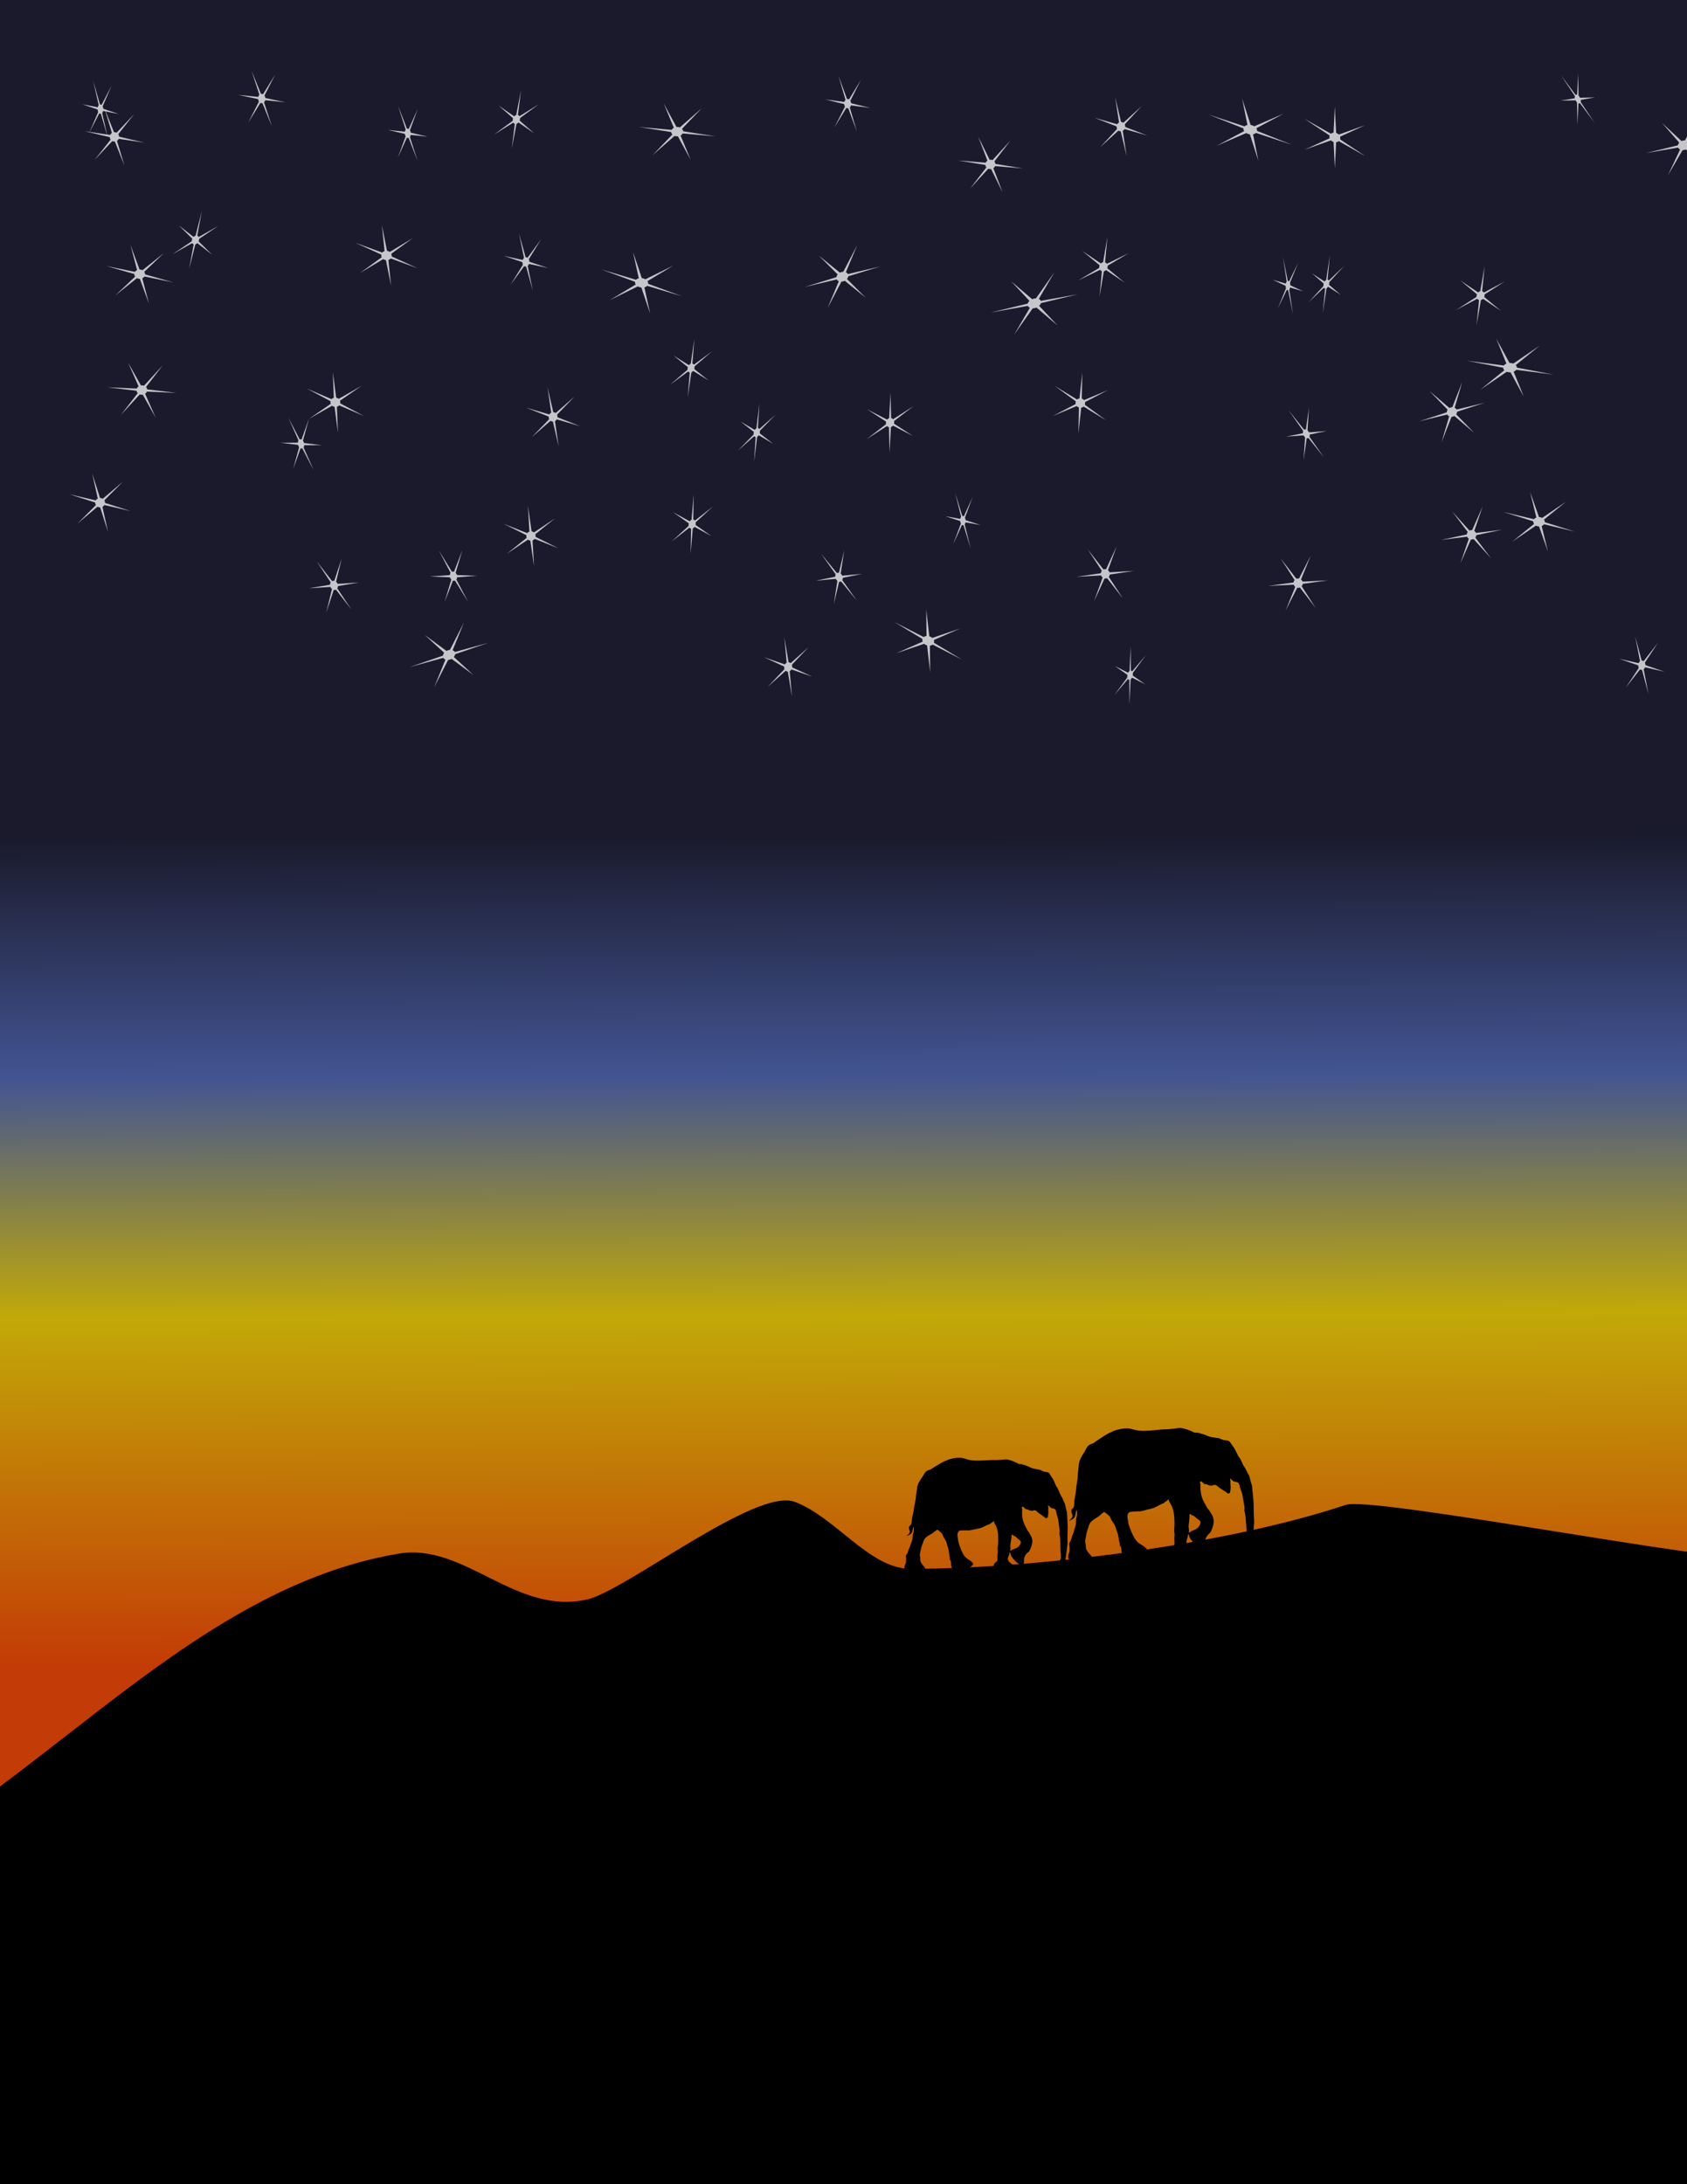 <?xml version="1.0" encoding="UTF-8" standalone="no"?>
<!-- Created with Inkscape (http://www.inkscape.org/) -->

<svg
   xmlns:dc="http://purl.org/dc/elements/1.1/"
   xmlns:cc="http://creativecommons.org/ns#"
   xmlns:rdf="http://www.w3.org/1999/02/22-rdf-syntax-ns#"
   xmlns:svg="http://www.w3.org/2000/svg"
   xmlns="http://www.w3.org/2000/svg"
   xmlns:xlink="http://www.w3.org/1999/xlink"
   xmlns:sodipodi="http://sodipodi.sourceforge.net/DTD/sodipodi-0.dtd"
   xmlns:inkscape="http://www.inkscape.org/namespaces/inkscape"
   width="765"
   height="990"
   id="svg2"
   version="1.1"
   inkscape:version="0.48.4 r9939"
   sodipodi:docname="sunset.svg">
  <defs
     id="defs4">
    <linearGradient
       id="linearGradient3989">
      <stop
         style="stop-color:#1a1a2c;stop-opacity:1;"
         offset="0"
         id="stop3991" />
      <stop
         id="stop3999"
         offset="0.289"
         style="stop-color:#425492;stop-opacity:1;" />
      <stop
         id="stop3997"
         offset="0.578"
         style="stop-color:#c2a908;stop-opacity:1;" />
      <stop
         style="stop-color:#c33b06;stop-opacity:1;"
         offset="1"
         id="stop3993" />
    </linearGradient>
    <clipPath
       clipPathUnits="userSpaceOnUse"
       id="clipPath3976">
      <path
         style="fill:none;stroke:#000000;stroke-width:1px;stroke-linecap:butt;stroke-linejoin:miter;stroke-opacity:1"
         d="M -81.464,919.81 C 9.53,885.725 80.043,783.352 180.879,766.546 c 29.999,-5 53.071,28.367 85.607,20.711 17.505,-4.119 76.313,-50.776 93.891,-44.184 18.512,6.942 33.999,30.377 52.469,30.377 56.666,0 142.816,-10.785 197.448,-28.996 11.426,-3.809 153.796,23.473 176.736,23.473 9.255,0 46.228,-10.383 53.849,-2.761 26.43,26.43 20.583,309.146 -44.184,336.904 -80.118,34.336 -311.268,-1.082 -360.377,23.473 -40.076,20.038 -142.633,6.904 -191.925,6.904 -201.936,0 -219.804,31.493 -353.473,-102.176 -26.837,-26.837 36.82,-73.64 27.615,-110.46 z"
         id="path3978"
         inkscape:connector-curvature="0" />
    </clipPath>
    <linearGradient
       inkscape:collect="always"
       xlink:href="#linearGradient3989"
       id="linearGradient3995"
       x1="354.854"
       y1="441.379"
       x2="356.297"
       y2="816.944"
       gradientUnits="userSpaceOnUse" />
    <filter
       inkscape:collect="always"
       id="filter4039">
      <feGaussianBlur
         inkscape:collect="always"
         stdDeviation="4.08"
         id="feGaussianBlur4041" />
    </filter>
  </defs>
  <sodipodi:namedview
     id="base"
     pagecolor="#ffffff"
     bordercolor="#666666"
     borderopacity="1.0"
     inkscape:pageopacity="0.0"
     inkscape:pageshadow="2"
     inkscape:zoom="0.72424242"
     inkscape:cx="356.95607"
     inkscape:cy="495"
     inkscape:document-units="px"
     inkscape:current-layer="layer1"
     showgrid="false"
     inkscape:window-width="1280"
     inkscape:window-height="958"
     inkscape:window-x="0"
     inkscape:window-y="27"
     inkscape:window-maximized="1" />
  <g
     inkscape:label="Layer 1"
     inkscape:groupmode="layer"
     id="layer1"
     transform="translate(0,-62.362)">
    <rect
       style="fill:url(#linearGradient3995);fill-opacity:1;stroke:none"
       id="rect3772"
       width="765"
       height="990"
       x="0"
       y="62.362"
       rx="0" />
    <rect
       style="fill:#000000;fill-opacity:1;stroke:none"
       id="rect3774"
       width="765"
       height="330"
       x="0"
       y="722.362"
       clip-path="url(#clipPath3976)" />
    <path
       id="path3908"
       d="m 410.136,773.179 c 0.05,-0.43 0.022,-0.866 0.169,-1.288 0.232,-0.669 0.63,-1.288 0.555,-2.052 -0.048,-0.488 0.126,-0.973 0.002,-1.481 -0.103,-0.423 -0.092,-0.86 0.137,-1.295 0.187,-0.354 0.517,-0.607 0.616,-1.024 0.277,-1.174 0.912,-2.218 1.252,-3.372 0.294,-1 0.785,-1.945 0.924,-2.987 0.106,-0.797 0.044,-1.6 0.336,-2.393 0.31,-0.841 0.265,-1.763 0.268,-2.66 -0.002,-0.002 -0.005,-0.002 -0.008,-0.004 -0.022,-0.007 -0.044,-0.015 -0.064,-0.025 -0.069,-0.014 -0.138,0.01 -0.206,0.036 -0.154,0.65 -0.303,1.299 -0.461,1.946 -0.14,0.573 -0.492,1.008 -0.976,1.314 -0.278,0.176 -0.647,0.164 -0.922,0.392 -0.112,0.093 -0.181,0.419 -0.363,0.233 -0.175,-0.179 0.093,-0.324 0.227,-0.451 0.058,-0.055 0.134,-0.091 0.191,-0.147 0.528,-0.523 0.999,-1.067 0.66,-1.892 -0.061,-0.148 -0.133,-0.292 -0.197,-0.44 -0.193,-0.441 -0.073,-1.507 0.253,-1.67 0.682,-0.341 0.781,-0.968 0.872,-1.598 0.101,-0.698 0.091,-1.417 0.24,-2.103 0.249,-1.145 0.557,-2.278 0.708,-3.443 0.148,-1.143 0.343,-2.292 0.601,-3.4 0.376,-1.62 0.384,-3.272 0.703,-4.891 0.189,-0.961 0.188,-1.96 0.483,-2.914 0.298,-0.963 0.82,-1.825 1.344,-2.653 0.476,-0.753 1.057,-1.441 1.47,-2.249 0.486,-0.953 1.144,-1.727 2.268,-2.003 0.474,-0.116 0.952,-0.34 1.349,-0.625 0.877,-0.629 1.814,-1.154 2.741,-1.695 1.077,-0.628 2.122,-1.313 3.278,-1.802 0.225,-0.095 0.465,-0.1 0.677,-0.212 0.715,-0.378 1.482,-0.635 2.265,-0.796 1.416,-0.291 2.834,-0.542 4.305,-0.404 1.235,0.116 2.345,0.657 3.541,0.909 0.822,0.173 1.636,0.3 2.46,0.331 2.209,0.082 4.414,-0.037 6.62,-0.189 1.521,-0.105 3.053,0.048 4.577,-0.097 0.786,-0.075 1.587,-0.071 2.358,-0.183 0.617,-0.089 1.217,-0.09 1.777,0.051 1.58,0.397 3.09,1.005 4.525,1.787 0.195,0.106 0.402,0.235 0.628,0.213 0.715,-0.068 1.377,0.168 2.024,0.386 0.856,0.288 1.739,0.531 2.527,0.986 1.091,0.629 2.318,0.754 3.51,1.019 0.575,0.128 1.215,0.148 1.706,0.427 0.838,0.477 1.707,0.753 2.646,0.824 0.577,0.044 0.954,0.355 1.243,0.797 0.387,0.592 0.735,1.208 1.146,1.787 0.599,0.844 0.954,1.823 1.365,2.76 0.267,0.607 0.486,1.222 0.925,1.728 0.161,0.186 0.25,0.404 0.361,0.619 0.486,0.945 0.717,2.008 1.305,2.901 0.758,1.151 1.105,2.499 1.807,3.675 0.063,0.105 0.058,0.249 0.09,0.374 0.253,0.979 0.385,1.988 0.704,2.951 0.107,0.324 0.151,0.652 0.166,0.994 0.05,1.156 0.112,2.312 0.192,3.467 0.12,1.735 0.178,3.473 0.072,5.206 -0.066,1.077 -0.028,2.152 -0.047,3.226 -0.014,0.8 0.078,1.603 -0.025,2.406 -0.231,1.804 -0.456,3.608 -0.677,5.413 -0.12,0.979 -0.253,1.952 -0.932,2.739 -0.347,0.402 -0.716,0.785 -1.047,1.199 -0.294,0.367 -0.68,0.574 -1.09,0.768 -0.213,0.1 -0.298,0.106 -0.348,-0.16 -0.075,-0.395 -0.285,-0.76 -0.66,-0.901 -0.4,-0.151 -0.397,-0.441 -0.431,-0.758 -0.037,-0.355 0.289,-0.341 0.469,-0.461 0.199,-0.132 0.438,-0.202 0.65,-0.317 0.588,-0.317 1.096,-0.717 1.129,-1.451 0.024,-0.545 0.029,-1.097 -0.03,-1.638 -0.181,-1.665 -0.171,-3.342 -0.235,-5.01 -0.056,-1.466 -0.08,-2.919 -0.428,-4.35 -0.037,-0.151 0.016,-0.284 0.047,-0.425 0.189,-0.851 -0.035,-1.694 -0.123,-2.527 -0.064,-0.61 -0.185,-1.222 -0.254,-1.84 -0.102,-0.904 -0.184,-1.812 -0.478,-2.69 -0.269,-0.803 -0.535,-1.623 -0.655,-2.456 -0.121,-0.839 -0.405,-1.293 -1.223,-1.515 -0.489,-0.133 -1.029,-0.152 -1.417,-0.541 -0.226,-0.227 -0.431,-0.476 -0.643,-0.717 -0.079,-0.089 -0.16,-0.174 -0.285,-0.091 -0.111,0.074 -0.131,0.194 -0.062,0.297 0.129,0.193 0.06,0.393 0.074,0.595 0.045,0.625 -0.066,1.254 -0.006,1.862 0.082,0.834 -0.113,1.614 -0.248,2.406 -0.096,0.561 -0.801,0.773 -1.202,0.375 -0.688,-0.684 -1.557,-1.119 -2.31,-1.714 -0.501,-0.396 -1.04,-0.737 -1.481,-1.213 -0.477,-0.514 -1.106,-0.608 -1.768,-0.321 -0.132,0.057 -0.255,0.133 -0.412,0.107 -0.566,-0.091 -1.149,-0.097 -1.641,-0.476 -0.184,-0.141 -0.428,-0.253 -0.677,-0.224 -0.488,0.057 -0.786,-0.251 -1.041,-0.567 -0.156,-0.194 -0.363,-0.309 -0.522,-0.487 -0.146,-0.163 -0.346,-0.174 -0.529,-0.061 -0.194,0.12 -0.233,0.333 -0.148,0.513 0.244,0.518 0.108,1.076 0.087,1.583 -0.06,1.445 0.067,2.85 0.436,4.241 0.375,1.41 1.182,2.626 1.779,3.936 0.241,0.53 0.714,0.919 0.983,1.463 0.45,0.907 1.132,1.694 1.297,2.747 0.052,0.33 0.128,0.647 0.141,0.99 0.043,1.211 -0.344,2.318 -0.793,3.402 -0.27,0.652 -0.564,1.271 -1.176,1.762 -1.303,1.046 -1.945,2.459 -1.783,4.166 0.044,0.465 -0.048,0.887 -0.399,1.162 -0.433,0.34 -0.947,0.492 -1.481,0.17 -0.765,-0.461 -1.53,-0.925 -2.133,-1.601 -0.341,-0.382 -0.652,-0.791 -0.994,-1.172 -0.643,-0.715 -1.143,-1.496 -1.237,-2.482 -0.011,-0.112 -0.014,-0.248 -0.154,-0.264 -0.149,-0.017 -0.171,0.116 -0.192,0.228 -0.132,0.699 -0.352,1.367 -0.618,2.029 -0.209,0.521 -0.236,1.146 0.097,1.573 0.481,0.618 1.057,1.179 1.753,1.595 0.373,0.223 0.666,0.562 0.924,0.908 0.291,0.388 0.115,0.689 -0.358,0.797 -0.909,0.206 -1.829,0.093 -2.743,0.139 -1.832,0.094 -3.664,0.046 -5.493,-0.104 -0.215,-0.018 -0.448,-0.043 -0.558,-0.304 -0.315,-0.745 -0.181,-1.467 0.405,-2.036 0.218,-0.212 0.423,-0.435 0.689,-0.599 0.201,-0.124 0.364,-0.315 0.397,-0.578 0.127,-1.027 -0.077,-2.067 0.153,-3.094 0.172,-0.764 -0.076,-1.544 -0.03,-2.304 0.075,-1.239 0.316,-2.456 0.273,-3.721 -0.05,-1.454 0.002,-2.906 -0.314,-4.338 -0.184,-0.834 -0.432,-1.631 -0.85,-2.395 -0.295,-0.538 -0.718,-1.054 -0.719,-1.737 0,-0.28 -0.152,-0.214 -0.3,-0.063 -0.537,0.549 -1.312,0.773 -1.845,1.333 -0.058,0.06 -0.176,0.074 -0.269,0.087 -0.358,0.05 -0.674,0.207 -0.994,0.361 -0.622,0.299 -1.241,0.605 -1.872,0.885 -1.635,0.726 -3.434,0.793 -5.136,1.259 -0.519,0.142 -1.087,0.194 -1.624,0.157 -0.935,-0.065 -1.863,0.044 -2.793,0.044 -0.475,0 -1.063,-0.011 -1.365,0.54 -0.24,0.439 -0.416,0.881 -0.399,1.413 0.015,0.468 0.12,0.92 0.151,1.385 0.046,0.687 0.131,1.388 0.33,2.044 0.55,1.815 1.148,3.613 2.092,5.279 0.513,0.905 1.168,1.668 2.025,2.221 0.811,0.524 1.624,1.026 2.278,1.751 0.273,0.303 0.358,0.74 0.069,1 -0.663,0.598 -1.364,1.154 -2.051,1.726 -0.114,0.095 -0.249,0.055 -0.372,0.033 -0.379,-0.069 -0.756,-0.15 -1.134,-0.225 -1.578,-0.311 -3.119,0.109 -4.676,0.227 -0.379,0.029 -0.779,0.09 -1.136,-0.068 -0.316,-0.14 -0.08,-0.511 -0.226,-0.74 -0.034,-0.053 -0.04,-0.122 -0.068,-0.18 -0.287,-0.598 -0.172,-1.255 -0.219,-1.878 -0.035,-0.455 -0.074,-0.851 -0.376,-1.195 -0.073,-0.084 -0.196,-0.149 -0.178,-0.273 0.106,-0.749 -0.197,-1.453 -0.251,-2.189 -0.049,-0.658 -0.144,-1.329 -0.265,-1.989 -0.093,-0.506 -0.213,-1.002 -0.392,-1.479 -0.321,-0.857 -0.429,-1.777 -0.831,-2.614 -0.383,-0.797 -0.988,-1.471 -1.291,-2.295 -0.21,-0.574 -0.447,-1.109 -0.892,-1.519 -0.494,-0.455 -1.026,-0.868 -1.54,-1.301 -0.064,-0.054 -0.105,-0.094 -0.2,-0.029 -0.357,0.245 -0.766,0.429 -1.077,0.719 -0.613,0.573 -1.288,1.049 -2.03,1.423 -0.775,0.39 -1.507,0.849 -2.142,1.428 -0.906,0.826 -1.097,2.054 -1.538,3.117 -0.551,1.329 -0.76,2.786 -1.095,4.193 -0.065,0.274 -0.043,0.53 -0.012,0.806 0.053,0.474 0.186,0.966 0.144,1.417 -0.111,1.189 0.482,2.063 1.135,2.914 0.355,0.463 0.826,0.822 1.058,1.396 0.258,0.64 0.189,0.844 -0.47,0.984 -0.144,0.031 -0.289,0.009 -0.428,0.025 -0.526,0.06 -1.048,-0.109 -1.576,0.002 -0.631,0.133 -1.303,0.094 -1.903,0.008 -0.698,-0.1 -1.342,0.158 -2.035,0.059 -0.409,-0.058 -0.844,-0.264 -1.266,-0.148 -0.7,0.191 -1.056,-0.458 -1.609,-0.615 -0.043,-0.012 -0.07,-0.176 -0.06,-0.264 z m 48.076,-7.977 c 0.13,0.111 0.246,0.027 0.341,-0.06 0.687,-0.634 1.633,-0.707 2.418,-1.121 0.831,-0.438 1.449,-1.122 1.825,-1.97 0.29,-0.653 0.054,-1.263 -0.53,-1.692 -0.608,-0.447 -1.163,-0.953 -1.7,-1.479 -0.154,-0.151 -0.319,-0.277 -0.534,-0.302 -0.288,-0.033 -0.502,-0.184 -0.71,-0.37 -0.137,-0.123 -0.272,-0.349 -0.477,-0.266 -0.237,0.096 -0.101,0.37 -0.151,0.561 -0.015,0.059 0.002,0.128 0.01,0.289 -0.076,0.502 -0.147,1.103 -0.224,1.7 -0.139,1.081 -0.493,2.15 -0.27,3.276 0.062,0.314 0.064,0.696 -0.067,1.036 -0.054,0.139 -0.06,0.29 0.068,0.4 z"
       inkscape:connector-curvature="0" />
    <path
       id="path3908-0"
       d="m 484.38,768.524 c 0.036,-0.496 -0.017,-0.995 0.13,-1.487 0.233,-0.78 0.659,-1.51 0.536,-2.384 -0.079,-0.558 0.097,-1.123 -0.07,-1.701 -0.139,-0.48 -0.149,-0.983 0.093,-1.494 0.197,-0.416 0.564,-0.723 0.656,-1.206 0.26,-1.361 0.937,-2.591 1.27,-3.934 0.288,-1.163 0.805,-2.272 0.913,-3.475 0.083,-0.921 -0.029,-1.839 0.268,-2.764 0.315,-0.981 0.216,-2.037 0.176,-3.067 -0.003,-0.002 -0.006,-0.003 -0.009,-0.005 -0.026,-0.007 -0.051,-0.015 -0.075,-0.026 -0.08,-0.012 -0.157,0.018 -0.235,0.051 -0.145,0.754 -0.283,1.507 -0.433,2.257 -0.133,0.664 -0.515,1.181 -1.056,1.557 -0.31,0.215 -0.735,0.22 -1.039,0.495 -0.124,0.112 -0.187,0.49 -0.405,0.286 -0.21,-0.197 0.091,-0.377 0.238,-0.529 0.064,-0.066 0.149,-0.111 0.212,-0.179 0.58,-0.626 1.094,-1.275 0.664,-2.205 -0.077,-0.167 -0.167,-0.329 -0.248,-0.495 -0.243,-0.497 -0.158,-1.727 0.208,-1.93 0.766,-0.425 0.849,-1.15 0.922,-1.877 0.081,-0.807 0.035,-1.632 0.172,-2.426 0.229,-1.327 0.526,-2.643 0.642,-3.989 0.114,-1.319 0.281,-2.648 0.521,-3.933 0.352,-1.878 0.279,-3.776 0.564,-5.651 0.169,-1.113 0.119,-2.26 0.411,-3.369 0.294,-1.12 0.852,-2.136 1.411,-3.112 0.509,-0.888 1.143,-1.707 1.576,-2.655 0.511,-1.118 1.227,-2.039 2.505,-2.412 0.539,-0.157 1.076,-0.438 1.518,-0.785 0.976,-0.766 2.025,-1.415 3.064,-2.082 1.205,-0.774 2.371,-1.613 3.674,-2.232 0.254,-0.12 0.529,-0.138 0.767,-0.277 0.803,-0.469 1.67,-0.803 2.561,-1.026 1.611,-0.404 3.227,-0.763 4.923,-0.678 1.424,0.072 2.725,0.638 4.111,0.868 0.952,0.158 1.893,0.264 2.84,0.258 2.541,-0.015 5.066,-0.261 7.591,-0.545 1.741,-0.196 3.508,-0.096 5.251,-0.339 0.899,-0.125 1.818,-0.161 2.699,-0.327 0.704,-0.133 1.393,-0.164 2.043,-0.03 1.834,0.377 3.598,1 5.284,1.827 0.229,0.112 0.473,0.25 0.731,0.214 0.817,-0.113 1.589,0.124 2.343,0.342 0.997,0.288 2.023,0.524 2.951,1.006 1.284,0.668 2.699,0.75 4.08,0.996 0.667,0.119 1.403,0.109 1.98,0.406 0.986,0.506 1.997,0.779 3.079,0.815 0.665,0.022 1.113,0.361 1.467,0.854 0.474,0.66 0.904,1.351 1.404,1.995 0.73,0.94 1.185,2.046 1.704,3.101 0.336,0.684 0.619,1.379 1.148,1.938 0.195,0.206 0.307,0.452 0.445,0.693 0.605,1.061 0.923,2.27 1.642,3.265 0.928,1.284 1.392,2.815 2.257,4.13 0.077,0.117 0.079,0.283 0.122,0.425 0.339,1.112 0.54,2.263 0.954,3.353 0.139,0.367 0.206,0.741 0.24,1.133 0.114,1.325 0.243,2.649 0.393,3.971 0.224,1.986 0.377,3.978 0.341,5.973 -0.022,1.24 0.074,2.472 0.106,3.707 0.023,0.919 0.169,1.836 0.09,2.764 -0.176,2.082 -0.344,4.165 -0.509,6.248 -0.089,1.13 -0.194,2.254 -0.934,3.191 -0.378,0.479 -0.783,0.937 -1.143,1.428 -0.319,0.436 -0.752,0.693 -1.213,0.936 -0.239,0.126 -0.337,0.136 -0.408,-0.167 -0.105,-0.45 -0.364,-0.858 -0.803,-1.002 -0.467,-0.153 -0.478,-0.487 -0.532,-0.849 -0.061,-0.405 0.315,-0.406 0.516,-0.552 0.222,-0.161 0.492,-0.254 0.73,-0.396 0.66,-0.393 1.223,-0.877 1.224,-1.722 8.5e-4,-0.627 -0.021,-1.261 -0.116,-1.88 -0.291,-1.903 -0.362,-3.828 -0.519,-5.74 -0.137,-1.681 -0.236,-3.347 -0.707,-4.973 -0.05,-0.171 0.004,-0.327 0.033,-0.49 0.175,-0.986 -0.125,-1.943 -0.267,-2.895 -0.104,-0.697 -0.272,-1.394 -0.383,-2.1 -0.162,-1.033 -0.301,-2.072 -0.682,-3.065 -0.348,-0.909 -0.695,-1.837 -0.874,-2.788 -0.181,-0.957 -0.529,-1.464 -1.48,-1.679 -0.568,-0.128 -1.189,-0.123 -1.654,-0.551 -0.271,-0.25 -0.518,-0.526 -0.774,-0.792 -0.095,-0.098 -0.192,-0.192 -0.332,-0.09 -0.124,0.09 -0.141,0.23 -0.057,0.344 0.158,0.215 0.088,0.449 0.115,0.679 0.082,0.715 -0.014,1.443 0.085,2.138 0.136,0.953 -0.049,1.858 -0.166,2.775 -0.082,0.649 -0.881,0.927 -1.361,0.49 -0.824,-0.751 -1.843,-1.207 -2.738,-1.853 -0.595,-0.43 -1.23,-0.795 -1.761,-1.32 -0.573,-0.567 -1.3,-0.643 -2.046,-0.281 -0.149,0.072 -0.287,0.165 -0.468,0.144 -0.654,-0.077 -1.324,-0.054 -1.908,-0.465 -0.218,-0.153 -0.504,-0.269 -0.788,-0.224 -0.557,0.089 -0.915,-0.249 -1.223,-0.6 -0.188,-0.215 -0.432,-0.337 -0.623,-0.533 -0.175,-0.18 -0.406,-0.183 -0.611,-0.044 -0.217,0.148 -0.251,0.394 -0.145,0.597 0.306,0.583 0.177,1.23 0.178,1.813 0.003,1.662 0.218,3.269 0.711,4.848 0.5,1.6 1.488,2.956 2.237,4.431 0.303,0.597 0.865,1.02 1.202,1.631 0.562,1.019 1.383,1.889 1.625,3.089 0.076,0.376 0.18,0.737 0.21,1.13 0.109,1.388 -0.28,2.679 -0.742,3.945 -0.278,0.762 -0.585,1.488 -1.262,2.082 -1.444,1.266 -2.111,2.92 -1.841,4.871 0.074,0.531 -0.011,1.02 -0.4,1.354 -0.48,0.412 -1.062,0.612 -1.691,0.268 -0.901,-0.492 -1.803,-0.986 -2.528,-1.733 -0.41,-0.422 -0.787,-0.876 -1.199,-1.296 -0.774,-0.789 -1.387,-1.661 -1.543,-2.789 -0.018,-0.128 -0.028,-0.284 -0.19,-0.296 -0.172,-0.013 -0.191,0.141 -0.21,0.271 -0.117,0.809 -0.336,1.588 -0.608,2.36 -0.214,0.608 -0.214,1.327 0.189,1.801 0.583,0.686 1.273,1.302 2.092,1.744 0.44,0.237 0.792,0.613 1.106,0.996 0.353,0.431 0.166,0.786 -0.372,0.932 -1.033,0.282 -2.095,0.197 -3.142,0.296 -2.099,0.199 -4.205,0.235 -6.311,0.153 -0.247,-0.01 -0.516,-0.027 -0.656,-0.322 -0.398,-0.84 -0.28,-1.675 0.364,-2.358 0.24,-0.254 0.464,-0.52 0.762,-0.722 0.225,-0.153 0.402,-0.38 0.427,-0.683 0.095,-1.186 -0.191,-2.37 0.022,-3.56 0.159,-0.886 -0.164,-1.769 -0.149,-2.644 0.025,-1.427 0.241,-2.835 0.129,-4.285 -0.129,-1.667 -0.141,-3.337 -0.575,-4.965 -0.253,-0.948 -0.577,-1.851 -1.095,-2.708 -0.365,-0.604 -0.877,-1.174 -0.911,-1.958 -0.014,-0.321 -0.186,-0.238 -0.347,-0.058 -0.59,0.657 -1.468,0.952 -2.052,1.622 -0.063,0.072 -0.198,0.094 -0.305,0.114 -0.408,0.075 -0.764,0.271 -1.123,0.463 -0.699,0.374 -1.395,0.757 -2.105,1.109 -1.841,0.914 -3.904,1.081 -5.834,1.7 -0.589,0.189 -1.239,0.277 -1.857,0.26 -1.077,-0.028 -2.136,0.143 -3.205,0.189 -0.545,0.024 -1.222,0.041 -1.54,0.687 -0.254,0.516 -0.434,1.033 -0.388,1.642 0.041,0.537 0.183,1.051 0.242,1.583 0.087,0.786 0.219,1.588 0.48,2.331 0.722,2.056 1.498,4.091 2.664,5.958 0.633,1.013 1.424,1.857 2.436,2.45 0.958,0.561 1.915,1.097 2.702,1.897 0.328,0.334 0.448,0.831 0.129,1.145 -0.732,0.719 -1.509,1.393 -2.269,2.084 -0.126,0.115 -0.284,0.076 -0.426,0.056 -0.439,-0.06 -0.875,-0.135 -1.313,-0.202 -1.827,-0.279 -3.576,0.28 -5.358,0.492 -0.434,0.052 -0.89,0.142 -1.308,-0.022 -0.369,-0.145 -0.117,-0.583 -0.296,-0.839 -0.041,-0.059 -0.052,-0.138 -0.087,-0.203 -0.359,-0.673 -0.259,-1.432 -0.344,-2.145 -0.062,-0.521 -0.128,-0.973 -0.491,-1.354 -0.088,-0.092 -0.232,-0.161 -0.218,-0.304 0.085,-0.866 -0.298,-1.659 -0.397,-2.5 -0.088,-0.753 -0.231,-1.519 -0.403,-2.271 -0.132,-0.577 -0.295,-1.14 -0.524,-1.679 -0.411,-0.968 -0.581,-2.019 -1.083,-2.96 -0.479,-0.896 -1.208,-1.639 -1.596,-2.571 -0.27,-0.648 -0.568,-1.251 -1.1,-1.699 -0.59,-0.498 -1.221,-0.946 -1.833,-1.418 -0.076,-0.059 -0.125,-0.103 -0.231,-0.023 -0.397,0.298 -0.858,0.53 -1.201,0.879 -0.676,0.689 -1.427,1.269 -2.261,1.735 -0.871,0.487 -1.688,1.049 -2.389,1.746 -0.999,0.993 -1.158,2.413 -1.611,3.655 -0.566,1.553 -0.734,3.236 -1.049,4.868 -0.061,0.318 -0.023,0.61 0.026,0.926 0.084,0.541 0.262,1.1 0.235,1.62 -0.069,1.371 0.656,2.345 1.447,3.29 0.43,0.514 0.99,0.902 1.284,1.551 0.328,0.722 0.259,0.96 -0.491,1.153 -0.164,0.042 -0.331,0.025 -0.49,0.05 -0.601,0.095 -1.209,-0.073 -1.809,0.081 -0.718,0.184 -1.491,0.172 -2.185,0.103 -0.807,-0.08 -1.533,0.247 -2.334,0.169 -0.473,-0.046 -0.982,-0.261 -1.461,-0.108 -0.795,0.254 -1.235,-0.473 -1.878,-0.626 -0.05,-0.012 -0.09,-0.199 -0.082,-0.301 z m 54.802,-11.543 c 0.155,0.121 0.284,0.019 0.388,-0.086 0.758,-0.762 1.84,-0.892 2.721,-1.407 0.932,-0.544 1.608,-1.36 1.998,-2.352 0.301,-0.764 -10e-4,-1.453 -0.693,-1.916 -0.72,-0.483 -1.382,-1.037 -2.026,-1.614 -0.184,-0.165 -0.38,-0.302 -0.628,-0.32 -0.332,-0.024 -0.585,-0.187 -0.833,-0.39 -0.164,-0.134 -0.329,-0.388 -0.56,-0.282 -0.268,0.122 -0.098,0.43 -0.145,0.652 -0.015,0.069 0.009,0.146 0.026,0.331 -0.062,0.58 -0.114,1.273 -0.173,1.962 -0.106,1.249 -0.459,2.493 -0.147,3.775 0.087,0.357 0.108,0.796 -0.026,1.192 -0.055,0.163 -0.055,0.336 0.098,0.455 z"
       inkscape:connector-curvature="0" />
    <g
       id="g4009"
       transform="matrix(0.162,0,0,0.162,31.875,93.075)"
       style="filter:url(#filter4039);opacity:0.75"
       inkscape:tile-cx="59.372388"
       inkscape:tile-cy="69.307063"
       inkscape:tile-w="40.312946"
       inkscape:tile-h="38.764743"
       inkscape:tile-x0="39.215915"
       inkscape:tile-y0="49.924692">
      <path
         inkscape:transform-center-y="-8.5087106"
         inkscape:transform-center-x="-12.091741"
         transform="matrix(0.84,0,0,0.84,6.471,70.55)"
         d="m 172.594,241.632 -34.653,-87.346 -64.424,68.408 58.317,-73.683 -91.455,-21.589 92.97,13.662 -27.031,-89.997 34.653,87.346 64.424,-68.408 -58.317,73.683 91.455,21.589 -92.97,-13.662 z"
         inkscape:randomized="0"
         inkscape:rounded="0"
         inkscape:flatsided="false"
         sodipodi:arg2="1.7596583"
         sodipodi:arg1="1.2360595"
         sodipodi:r2="8.0696487"
         sodipodi:r1="100.87061"
         sodipodi:cy="146.35983"
         sodipodi:cx="139.45607"
         sodipodi:sides="6"
         id="path4001"
         style="fill:#ffffff;fill-opacity:1;stroke:none"
         sodipodi:type="star" />
      <path
         sodipodi:open="true"
         sodipodi:end="6.2713958"
         sodipodi:start="0"
         transform="matrix(0.613,0,0,0.613,46.144,108.403)"
         d="m 147.741,138.766 c 0,11.82 -9.582,21.402 -21.402,21.402 -11.82,0 -21.402,-9.582 -21.402,-21.402 0,-11.82 9.582,-21.402 21.402,-21.402 11.721,0 21.262,9.429 21.4,21.149"
         sodipodi:ry="21.401674"
         sodipodi:rx="21.401674"
         sodipodi:cy="138.76569"
         sodipodi:cx="126.33891"
         id="path4003"
         style="fill:#ffffff;fill-opacity:1;stroke:none"
         sodipodi:type="arc" />
    </g>
    <use
       x="0"
       y="0"
       inkscape:tiled-clone-of="#g4009"
       xlink:href="#g4009"
       transform="matrix(0.61,-0.026,0.042,0.999,8.662,-11.122)"
       opacity="0.325"
       id="use4753" />
    <use
       x="0"
       y="0"
       inkscape:tiled-clone-of="#g4009"
       xlink:href="#g4009"
       transform="matrix(1.141,0.085,-0.074,0.997,13.335,58.185)"
       id="use4755" />
    <use
       x="0"
       y="0"
       inkscape:tiled-clone-of="#g4009"
       xlink:href="#g4009"
       transform="matrix(1.151,-0.096,0.083,0.997,-5.732,120.105)"
       opacity="0.989"
       id="use4757" />
    <use
       x="0"
       y="0"
       inkscape:tiled-clone-of="#g4009"
       xlink:href="#g4009"
       transform="matrix(1.048,0.092,-0.087,0.996,1.831,161.523)"
       id="use4759" />
    <use
       x="0"
       y="0"
       inkscape:tiled-clone-of="#g4009"
       xlink:href="#g4009"
       transform="matrix(0.78,-0.066,0.084,0.996,67.746,-13.465)"
       opacity="0.749"
       id="use4761" />
    <use
       x="0"
       y="0"
       inkscape:tiled-clone-of="#g4009"
       xlink:href="#g4009"
       transform="matrix(0.644,0.32,-0.445,0.895,110.576,43.199)"
       id="use4763" />
    <use
       x="0"
       y="0"
       inkscape:tiled-clone-of="#g4009"
       xlink:href="#g4009"
       transform="matrix(0.653,-0.146,0.218,0.976,75.496,149.732)"
       opacity="0.111"
       id="use4765" />
    <use
       x="0"
       y="0"
       inkscape:tiled-clone-of="#g4009"
       xlink:href="#g4009"
       transform="matrix(0.779,-0.278,0.336,0.942,69.231,224.915)"
       opacity="0.776"
       id="use4767" />
    <use
       x="0"
       y="0"
       inkscape:tiled-clone-of="#g4009"
       xlink:href="#g4009"
       transform="matrix(0.641,-0.077,0.119,0.993,136.849,3.231)"
       id="use4769" />
    <use
       x="0"
       y="0"
       inkscape:tiled-clone-of="#g4009"
       xlink:href="#g4009"
       transform="matrix(1.09,0.243,-0.218,0.976,145.809,44.132)"
       id="use4771" />
    <use
       x="0"
       y="0"
       inkscape:tiled-clone-of="#g4009"
       xlink:href="#g4009"
       transform="matrix(1.02,0.282,-0.266,0.964,132.237,110.119)"
       opacity="0.102"
       id="use4773" />
    <use
       x="0"
       y="0"
       inkscape:tiled-clone-of="#g4009"
       xlink:href="#g4009"
       transform="matrix(0.744,-0.195,0.253,0.967,135.543,213.321)"
       id="use4775" />
    <use
       x="0"
       y="0"
       inkscape:tiled-clone-of="#g4009"
       xlink:href="#g4009"
       transform="matrix(1.241,-0.581,0.424,0.906,86.46,276.637)"
       opacity="0.8"
       id="use4777" />
    <use
       x="0"
       y="0"
       inkscape:tiled-clone-of="#g4009"
       xlink:href="#g4009"
       transform="matrix(0.676,0.293,-0.397,0.918,248.47,-12.934)"
       opacity="0.291"
       id="use4779" />
    <use
       x="0"
       y="0"
       inkscape:tiled-clone-of="#g4009"
       xlink:href="#g4009"
       transform="matrix(0.748,0.013,-0.017,1,201.76,55.993)"
       opacity="0.11"
       id="use4781" />
    <use
       x="0"
       y="0"
       inkscape:tiled-clone-of="#g4009"
       xlink:href="#g4009"
       transform="matrix(0.933,0.122,-0.13,0.992,218.564,121.578)"
       id="use4783" />
    <use
       x="0"
       y="0"
       inkscape:tiled-clone-of="#g4009"
       xlink:href="#g4009"
       transform="matrix(0.964,0.225,-0.228,0.974,219.114,172.456)"
       opacity="0.393"
       id="use4785" />
    <use
       x="0"
       y="0"
       inkscape:tiled-clone-of="#g4009"
       xlink:href="#g4009"
       transform="matrix(1.281,-0.034,0.027,1,237.244,-0.616)"
       opacity="0.379"
       id="use4787" />
    <use
       x="0"
       y="0"
       inkscape:tiled-clone-of="#g4009"
       xlink:href="#g4009"
       transform="matrix(1.394,0.263,-0.186,0.983,241.731,54.6)"
       id="use4789" />
    <use
       x="0"
       y="0"
       inkscape:tiled-clone-of="#g4009"
       xlink:href="#g4009"
       transform="matrix(0.659,0.243,-0.346,0.938,322.216,99.865)"
       opacity="0.136"
       id="use4791" />
    <use
       x="0"
       y="0"
       inkscape:tiled-clone-of="#g4009"
       xlink:href="#g4009"
       transform="matrix(0.702,0.219,-0.298,0.955,314.517,169.727)"
       id="use4793" />
    <use
       x="0"
       y="0"
       inkscape:tiled-clone-of="#g4009"
       xlink:href="#g4009"
       transform="matrix(0.745,-0.048,0.064,0.998,337.758,-12.33)"
       opacity="0.343"
       id="use4795" />
    <use
       x="0"
       y="0"
       inkscape:tiled-clone-of="#g4009"
       xlink:href="#g4009"
       transform="matrix(1.208,-0.524,0.398,0.917,269.759,100.895)"
       id="use4797" />
    <use
       x="0"
       y="0"
       inkscape:tiled-clone-of="#g4009"
       xlink:href="#g4009"
       transform="matrix(0.605,0.192,-0.302,0.953,349.346,129.906)"
       opacity="0.871"
       id="use4799" />
    <use
       x="0"
       y="0"
       inkscape:tiled-clone-of="#g4009"
       xlink:href="#g4009"
       transform="matrix(0.705,-0.291,0.382,0.924,296.352,224.154)"
       opacity="0.807"
       id="use4801" />
    <use
       x="0"
       y="0"
       inkscape:tiled-clone-of="#g4009"
       xlink:href="#g4009"
       transform="matrix(0.847,0.139,-0.162,0.987,333.611,234.647)"
       id="use4803" />
    <use
       x="0"
       y="0"
       inkscape:tiled-clone-of="#g4009"
       xlink:href="#g4009"
       transform="matrix(1.082,-0.057,0.053,0.999,386.357,15.55)"
       opacity="0.588"
       id="use4805" />
    <use
       x="0"
       y="0"
       inkscape:tiled-clone-of="#g4009"
       xlink:href="#g4009"
       transform="matrix(1.401,-0.487,0.328,0.945,355.507,107.568)"
       opacity="0.22"
       id="use4807" />
    <use
       x="0"
       y="0"
       inkscape:tiled-clone-of="#g4009"
       xlink:href="#g4009"
       transform="matrix(0.83,0.267,-0.307,0.952,398.727,121.619)"
       id="use4809" />
    <use
       x="0"
       y="0"
       inkscape:tiled-clone-of="#g4009"
       xlink:href="#g4009"
       transform="matrix(0.579,-0.043,0.074,0.997,397.391,176.517)"
       opacity="0.724"
       id="use4811" />
    <use
       x="0"
       y="0"
       inkscape:tiled-clone-of="#g4009"
       xlink:href="#g4009"
       transform="matrix(1.211,0.456,-0.353,0.936,401.979,212.707)"
       id="use4813" />
    <use
       x="0"
       y="0"
       inkscape:tiled-clone-of="#g4009"
       xlink:href="#g4009"
       transform="matrix(0.915,0.109,-0.118,0.993,475.485,-9.433)"
       opacity="0.028"
       id="use4815" />
    <use
       x="0"
       y="0"
       inkscape:tiled-clone-of="#g4009"
       xlink:href="#g4009"
       transform="matrix(0.797,0.363,-0.415,0.91,510.658,51.218)"
       opacity="0.52"
       id="use4817" />
    <use
       x="0"
       y="0"
       inkscape:tiled-clone-of="#g4009"
       xlink:href="#g4009"
       transform="matrix(0.943,0.406,-0.395,0.919,490.107,109.64)"
       opacity="0.999"
       id="use4819" />
    <use
       x="0"
       y="0"
       inkscape:tiled-clone-of="#g4009"
       xlink:href="#g4009"
       transform="matrix(0.914,-0.283,0.296,0.955,416.957,218.337)"
       id="use4821" />
    <use
       x="0"
       y="0"
       inkscape:tiled-clone-of="#g4009"
       xlink:href="#g4009"
       transform="matrix(0.552,0.121,-0.214,0.977,510.428,240.555)"
       id="use4823" />
    <use
       x="0"
       y="0"
       inkscape:tiled-clone-of="#g4009"
       xlink:href="#g4009"
       transform="matrix(1.44,0.32,-0.217,0.976,519.21,-16.908)"
       id="use4825" />
    <use
       x="0"
       y="0"
       inkscape:tiled-clone-of="#g4009"
       xlink:href="#g4009"
       transform="matrix(0.511,0.002,-0.004,1,558.034,67.275)"
       opacity="0.219"
       id="use4827" />
    <use
       x="0"
       y="0"
       inkscape:tiled-clone-of="#g4009"
       xlink:href="#g4009"
       transform="matrix(0.605,-0.268,0.405,0.914,510.573,159.202)"
       id="use4829" />
    <use
       x="0"
       y="0"
       inkscape:tiled-clone-of="#g4009"
       xlink:href="#g4009"
       transform="matrix(0.957,-0.277,0.278,0.961,504.405,221.487)"
       opacity="0.394"
       id="use4831" />
    <use
       x="0"
       y="0"
       inkscape:tiled-clone-of="#g4009"
       xlink:href="#g4009"
       transform="matrix(1.094,0.45,-0.38,0.925,595.812,-13.782)"
       opacity="0.143"
       id="use4833" />
    <use
       x="0"
       y="0"
       inkscape:tiled-clone-of="#g4009"
       xlink:href="#g4009"
       transform="matrix(0.541,0.177,-0.312,0.95,612.197,63.761)"
       opacity="0.347"
       id="use4835" />
    <use
       x="0"
       y="0"
       inkscape:tiled-clone-of="#g4009"
       xlink:href="#g4009"
       transform="matrix(1.021,-0.485,0.429,0.903,552.032,161.936)"
       id="use4837" />
    <use
       x="0"
       y="0"
       inkscape:tiled-clone-of="#g4009"
       xlink:href="#g4009"
       transform="matrix(0.96,-0.351,0.344,0.939,574.675,206.156)"
       opacity="0.302"
       id="use4839" />
    <use
       x="0"
       y="0"
       inkscape:tiled-clone-of="#g4009"
       xlink:href="#g4009"
       transform="matrix(0.498,-0.227,0.415,0.91,637.997,5.816)"
       id="use4841" />
    <use
       x="0"
       y="0"
       inkscape:tiled-clone-of="#g4009"
       xlink:href="#g4009"
       transform="matrix(0.76,0.337,-0.405,0.914,682.346,65.151)"
       opacity="0.041"
       id="use4843" />
    <use
       x="0"
       y="0"
       inkscape:tiled-clone-of="#g4009"
       xlink:href="#g4009"
       transform="matrix(1.468,0.043,-0.029,1,612.17,102.358)"
       id="use4845" />
    <use
       x="0"
       y="0"
       inkscape:tiled-clone-of="#g4009"
       xlink:href="#g4009"
       transform="matrix(1.225,0.141,-0.114,0.993,648.504,167.988)"
       opacity="0.227"
       id="use4847" />
    <use
       x="0"
       y="0"
       inkscape:tiled-clone-of="#g4009"
       xlink:href="#g4009"
       transform="matrix(1.203,-0.442,0.345,0.939,658.15,34.318)"
       opacity="0.161"
       id="use4849" />
    <use
       x="0"
       y="0"
       inkscape:tiled-clone-of="#g4009"
       xlink:href="#g4009"
       transform="matrix(0.77,0.027,-0.035,0.999,708.915,238.195)"
       id="use4851" />
  </g>
</svg>
